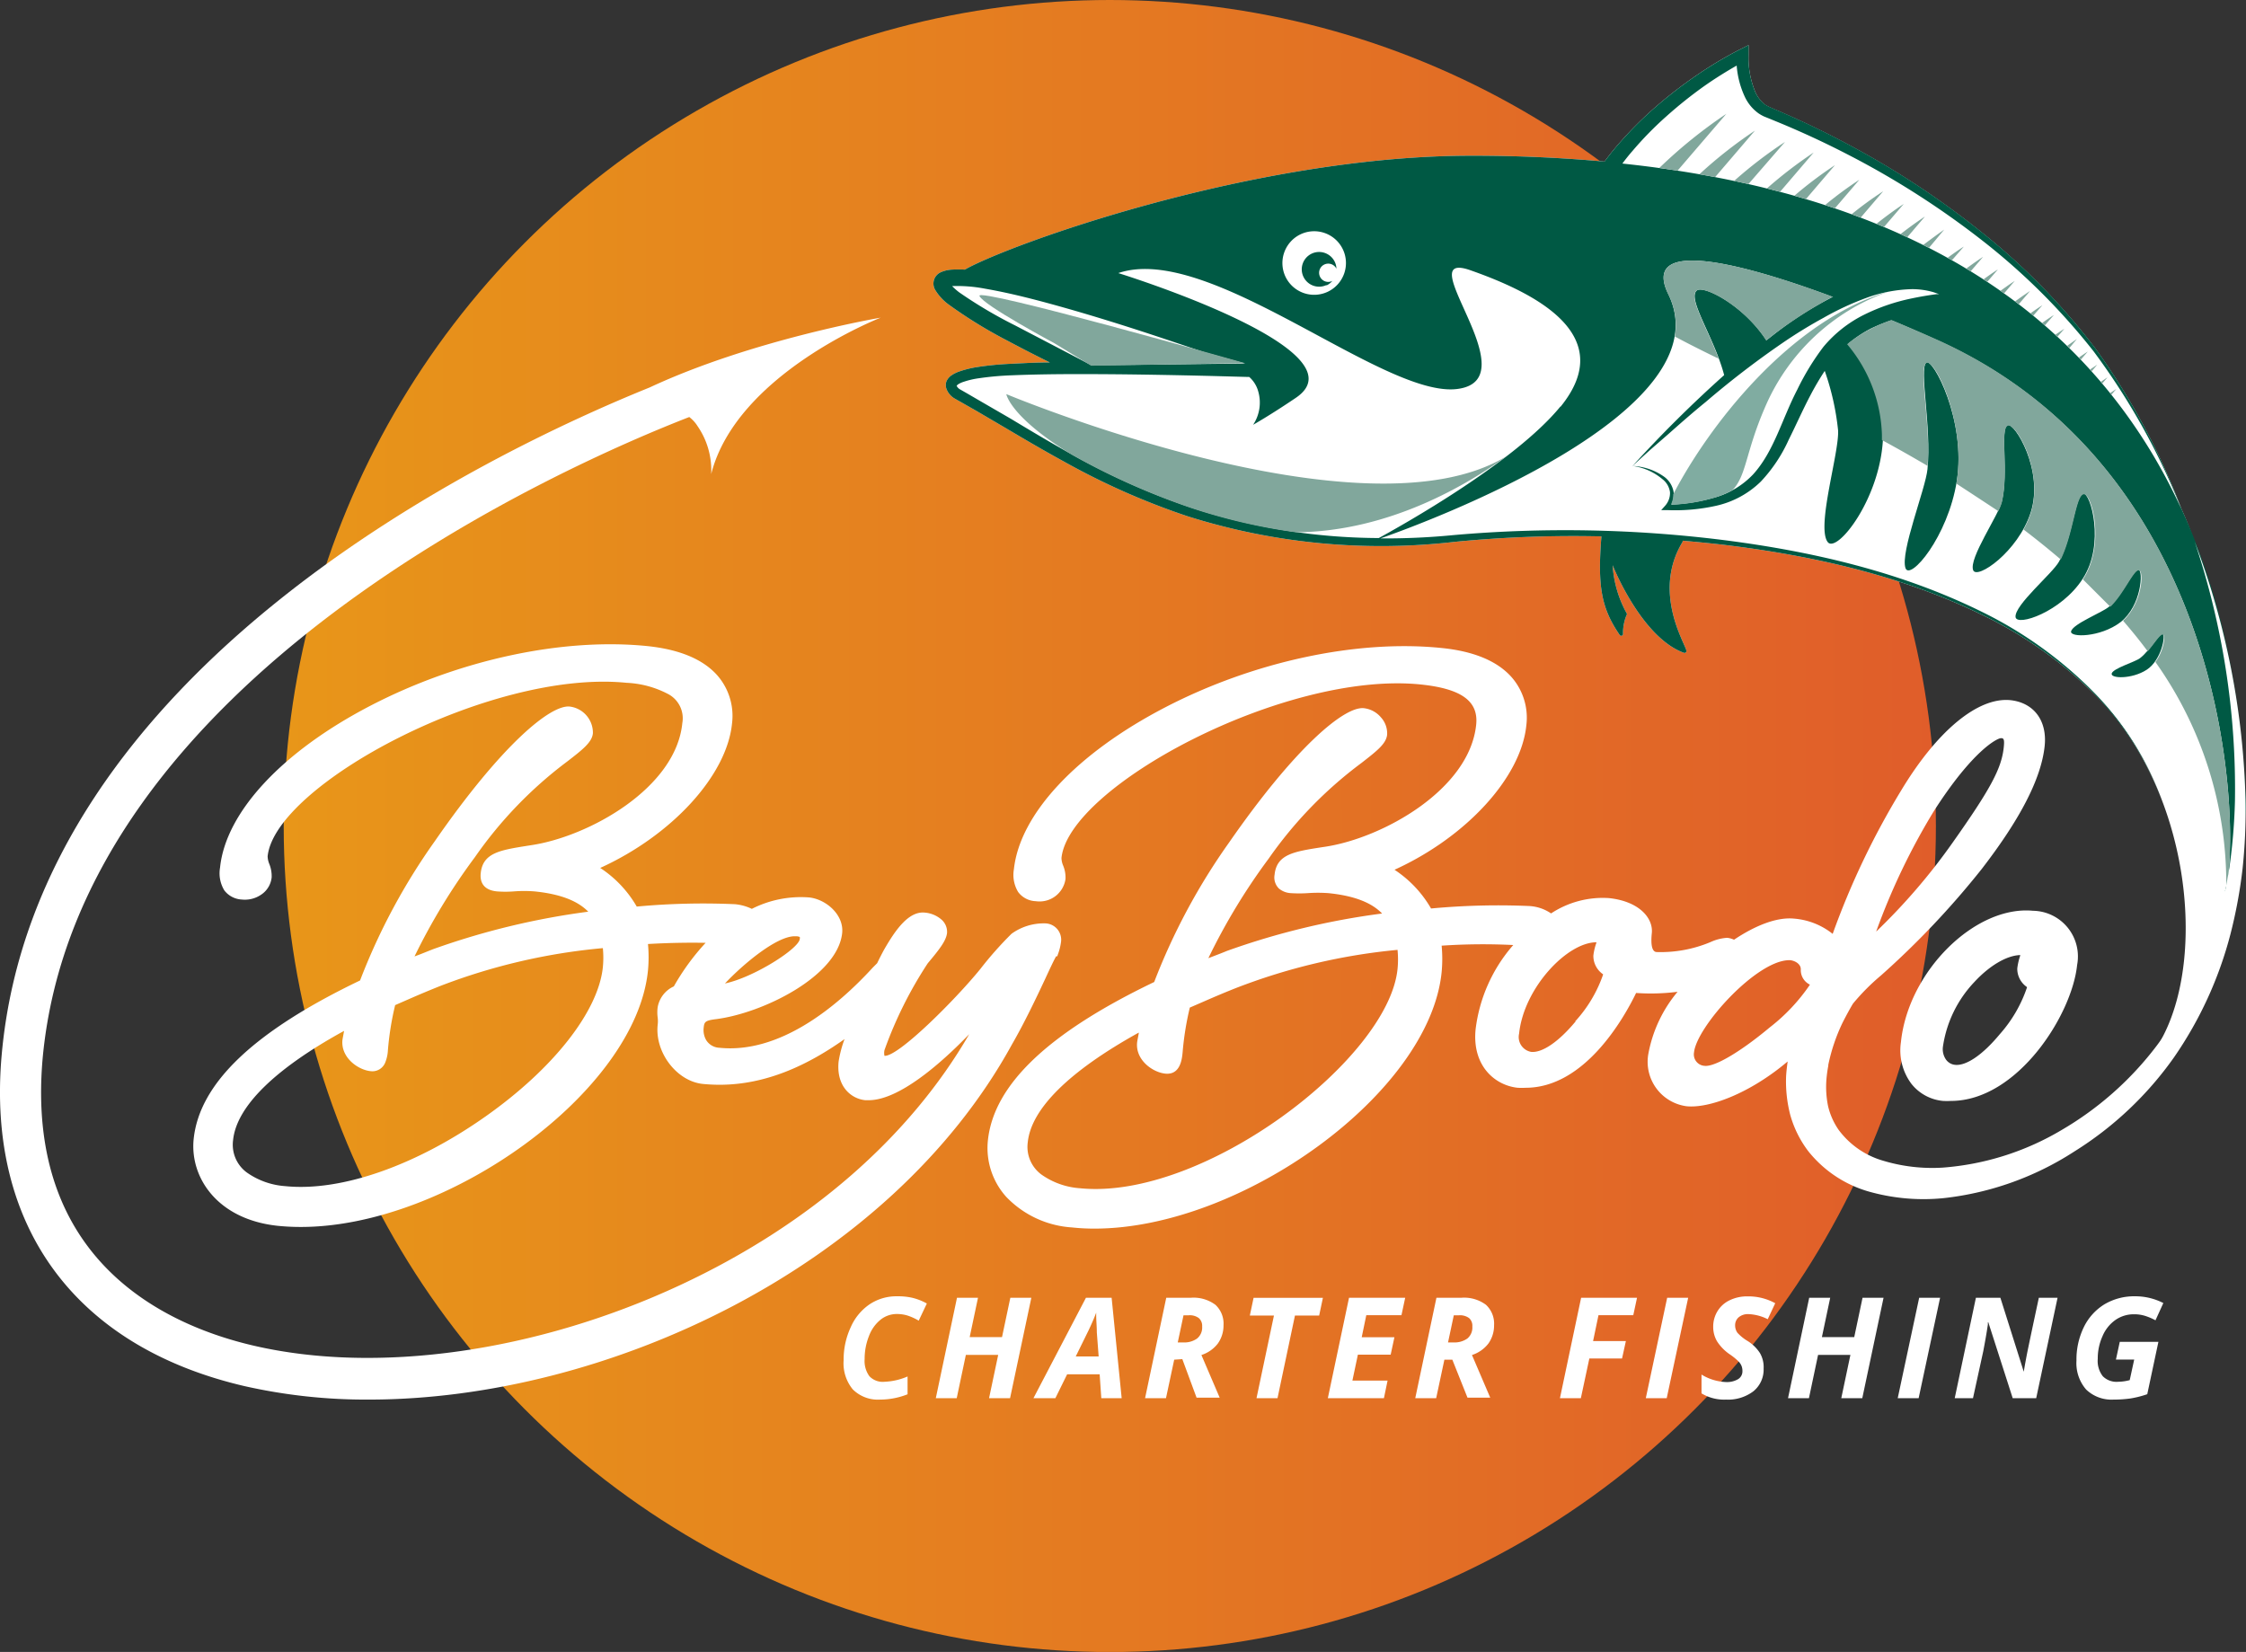 <svg xmlns="http://www.w3.org/2000/svg" viewBox="0 0 245.89 180.87"><rect x="0" y="0" width="245.89" height="180.87" fill="#333333" stroke="none"/><defs><linearGradient id="a" x1="31.07" y1="90.44" x2="211.94" y2="90.44" gradientUnits="userSpaceOnUse"><stop offset="0" stop-color="#e89619"/><stop offset="1" stop-color="#e05d2a"/></linearGradient></defs><circle cx="121.5" cy="90.44" r="90.44" fill="url(#a)"/><path d="M244.48 91.42c-.48-12-1.34-26.27-5.65-35.68a76.27 76.27 0 00-9.36-17.49 72 72 0 00-12.08-12.46 93.57 93.57 0 00-14.46-9.65 101.11 101.11 0 00-7.83-3.82l-1-.43-.48-.21c-.13-.07-.26-.14-.38-.22a3.53 3.53 0 01-1.1-1.46 9.63 9.63 0 01-.71-3.93V4.94l-1 .5a43.44 43.44 0 00-4.71 2.82 48.55 48.55 0 00-4.34 3.34 40.7 40.7 0 00-3.91 3.86c-.64.71-1.24 1.46-1.81 2.23-4.63-.42-9.5-.65-14.66-.64-23.74 0-50.68 9.78-55.37 12.47a10.7 10.7 0 00-1.39 0 3.42 3.42 0 00-1.2.27 1.36 1.36 0 00-.67 1.93 5.54 5.54 0 001.51 1.64 50.68 50.68 0 006.41 3.94q2.3 1.23 4.64 2.38c-1.4 0-2.81.08-4.22.15a33.85 33.85 0 00-3.73.36 11.06 11.06 0 00-1.89.46 3.55 3.55 0 00-1 .5 1.6 1.6 0 00-.46.57 1.2 1.2 0 000 .89 2.06 2.06 0 00.84 1l.83.47 1.6.91 3.17 1.86c2.11 1.25 4.24 2.5 6.4 3.68a78.72 78.72 0 0013.56 6 70.35 70.35 0 0029.29 2.79 134.16 134.16 0 0116-.59c-.44 5.5 0 7.87 2 10.79a.2.2 0 00.37-.1 5.08 5.08 0 01.38-2.06.19.19 0 000-.24 12.5 12.5 0 01-1.52-5.23s3.12 7.9 7.81 9.59a.21.21 0 00.27-.2c0-.62-3.83-6.36-.42-11.95a.27.27 0 000-.13c1.47.13 2.94.27 4.41.44 9.72 1.17 19.43 3.34 28.27 7.63a45.2 45.2 0 0112 8.34c10.66 10.08 12.8 28.48 7.9 37.87-8.02 15.52 8.64-5.73 7.69-22.06z" fill="#fff"/><path d="M245.89 88c-.48-12-2.75-22.87-7.06-32.28a76.27 76.27 0 00-9.36-17.49 72 72 0 00-12.08-12.46 93.57 93.57 0 00-14.46-9.65 101.11 101.11 0 00-7.83-3.82l-1-.43-.48-.21c-.13-.07-.26-.14-.38-.22a3.53 3.53 0 01-1.1-1.44 9.63 9.63 0 01-.71-3.93V4.94l-1 .5a43.44 43.44 0 00-4.71 2.82 48.55 48.55 0 00-4.34 3.34 40.7 40.7 0 00-3.91 3.86c-.64.71-1.24 1.46-1.81 2.23-4.63-.42-9.5-.65-14.66-.64-23.74 0-50.68 9.78-55.37 12.47a10.7 10.7 0 00-1.39 0 3.42 3.42 0 00-1.2.27 1.36 1.36 0 00-.67 1.93 5.54 5.54 0 001.51 1.64 50.68 50.68 0 006.41 3.94q2.3 1.23 4.64 2.38c-1.4 0-2.81.08-4.22.15a33.85 33.85 0 00-3.73.36 11.06 11.06 0 00-1.89.46 3.55 3.55 0 00-1 .5 1.6 1.6 0 00-.46.57 1.2 1.2 0 000 .89 2.06 2.06 0 00.84 1l.83.47 1.6.91 3.17 1.86c2.11 1.25 4.24 2.5 6.4 3.68a78.72 78.72 0 0013.56 6 70.35 70.35 0 0029.29 2.79 134.16 134.16 0 0116-.59c-.44 5.5 0 7.87 2 10.79a.2.2 0 00.37-.1 5.08 5.08 0 01.38-2.06.19.19 0 000-.24 12.5 12.5 0 01-1.52-5.23s3.12 7.9 7.81 9.59a.21.21 0 00.27-.2c0-.62-3.83-6.36-.42-11.95a.27.27 0 000-.13c1.47.13 2.94.27 4.41.44 9.72 1.17 19.43 3.34 28.27 7.63a45.2 45.2 0 0112 8.34 32.73 32.73 0 017.89 12.29 32.84 32.84 0 00-7.81-12.36A45 45 0 00217 67c-8.84-4.37-18.57-6.63-28.31-7.87a139.67 139.67 0 00-29.48-.55 77.76 77.76 0 01-8.08.37c5-1.75 37.82-13.85 31.52-26.73-3.85-7.87 14.51-1.7 29.38 5 32.52 14.56 33.18 53.78 31.69 59.83-.72 2.75 2.28-5.84 2.17-9.05zm-103.5-62.35a3.48 3.48 0 11-1.66 4.64 3.49 3.49 0 011.66-4.64zm-31.22 10A49.48 49.48 0 01105 32a7.45 7.45 0 01-.77-.68h.17a16 16 0 013.45.29c2.37.41 4.74 1 7.09 1.64 4.72 1.29 9.39 2.78 14 4.34 1 .33 2 .68 3 1l4.37 1.21-16.81.2zm59.67 8.85c-5 6.13-17.49 13.1-19.89 14.41a66.63 66.63 0 01-20.64-3.36 77 77 0 01-13.33-6c-2.14-1.19-4.24-2.45-6.35-3.72L107.47 44l-1.6-.93-.77-.44a.92.92 0 01-.37-.39l.12-.13a2.54 2.54 0 01.66-.31 9.06 9.06 0 011.69-.39 33 33 0 013.6-.32c2.44-.1 4.89-.13 7.34-.13 4.9 0 9.81.09 14.72.21l3.68.1h.22a3.26 3.26 0 011 1.62 4.39 4.39 0 01-.57 3.62s1.79-1 4.66-2.94c7.83-5.25-19.42-13.67-19.42-13.67 10-3.4 29 13.7 37.1 12.69s-5.43-15.42 1.45-13 16.32 7.01 9.86 14.95zm6.8-26.63c.35-.46.71-.92 1.09-1.35a37.7 37.7 0 013.7-3.78 47.63 47.63 0 014.14-3.31c1.15-.81 2.35-1.56 3.56-2.25a9.87 9.87 0 00.86 3.35 4.66 4.66 0 001.56 1.9 4.59 4.59 0 00.57.32l.52.21 1 .41q4 1.65 7.81 3.63A93.11 93.11 0 01217 26.32a71.32 71.32 0 0112.2 12.14 75.48 75.48 0 019.62 17.28C229.3 35 209.83 21.31 177.64 17.91z" fill="#005944"/><path d="M145.23 31.25a2 2 0 00.66-.52l-.07.05a1 1 0 11.49-1.36 1.83 1.83 0 00-.18-.75 1.9 1.9 0 10-.91 2.54z" fill="#005944"/><path d="M178.65 51c17.27-17.32 28-22.31 34.17-19.55s-7.35-.55-13.23 7.82-4.15 16.26-17.19 16.27a2.13 2.13 0 00-.06-2.92 6.43 6.43 0 00-3.69-1.62z" fill="#fff"/><path d="M217.15 30.59l.41.27 1.17-1.36s-.59.36-1.58 1.09zM215.26 29.41l.49.29 1.36-1.58s-.69.43-1.85 1.29zM213.22 28.23l.48.26L215 27s-.68.41-1.78 1.23zM210.55 26.82l.63.32 1.67-2s-.85.59-2.3 1.68zM181.66 18.39l2 .29 5.34-6.22a53 53 0 00-7.34 5.93zM186.05 19.08l1.72.31 4.36-5.09a48.61 48.61 0 00-6.08 4.78zM189.85 19.81l1.57.34 4-4.61a47.4 47.4 0 00-5.57 4.27zM193.44 20.63l1.44.37 3.68-4.3a47.18 47.18 0 00-5.12 3.93zM196.45 21.43l1.26.37 3.18-3.72a43.9 43.9 0 00-4.44 3.35zM199.81 22.45l1.07.36 2.68-3.13a41.26 41.26 0 00-3.75 2.77zM202.71 23.46q.48.16 1 .36l2.46-2.88a39.46 39.46 0 00-3.46 2.52zM205.43 24.51l.83.34 2.16-2.52s-1.16.73-2.99 2.18zM208.06 25.64l.74.34 1.94-2.27s-1.03.65-2.68 1.93zM219 31.85l.4.28 1.17-1.37s-.57.36-1.57 1.09zM220.61 33l.4.31 1.24-1.45s-.61.39-1.64 1.14zM222.29 34.31l.31.25 1-1.14s-.5.3-1.31.89zM223.56 35.37l.3.26 1-1.14s-.49.29-1.3.88zM225 36.66l.24.22.76-.88s-.34.21-1 .66zM226.3 37.87l.25.24.83-1s-.38.27-1.08.76zM227.59 39.15l.21.23.77-.89s-.35.22-.98.66zM228.81 40.46l.18.2.62-.74zM230 41.8l.16.18.57-.67zM231 43.05l.14.18.56-.65zM141.86 58.28c10.29-.07 18.92-5.3 23.09-8.34-15.64 9.58-54.78-6.79-54.78-6.79s.39 2.51 7.26 6.69a77.64 77.64 0 0012.88 5.75 62.87 62.87 0 0011.55 2.69z" fill="#81a79c"/><path d="M210.89 39.7c-.82.68.59 7 .13 11.67-.22 2.18-3 9.08-2.41 10.83.49 1.43 4.64-3.39 5.62-9.54 1.06-6.58-2.65-13.53-3.34-12.96zM219.79 46.55c-.86.41.14 5.09-.63 8.35-.36 1.54-3.64 6.22-3.14 7.53.41 1.07 4.9-2 6.3-6.32 1.49-4.61-1.8-9.91-2.53-9.56zM228 63.39c2.52-3.83.84-9.47.09-9.34-.9.15-1.15 4.67-2.67 7.44-.72 1.31-4.89 4.75-4.76 6.07.13 1.07 5.01-.56 7.34-4.17zM234.14 62.39c-.58-.09-1.68 2.64-3.2 4-.71.65-4 1.9-4.2 2.74-.15.69 3.2.67 5.4-1 2.35-1.83 2.49-5.66 2-5.74zM236.77 69.43c-.41-.09-1.34 1.75-2.48 2.63-.54.42-2.91 1.1-3.1 1.67s2.2.66 3.83-.4 2.09-3.81 1.75-3.9z" fill="#005944"/><path d="M215.13 32l-.06-.1-.14-.18a3.45 3.45 0 00-.78-.55l-.64-.31a13 13 0 00-1.37-.52 9.74 9.74 0 00-2.87-.39 16.53 16.53 0 00-5.49 1.12 40.14 40.14 0 00-9.4 5.41l-1 .78c-2.46-3.81-6.87-6.08-7.62-5.45-1.07.92 1.91 5.11 3 9.26a137.45 137.45 0 00-10.08 10c.68-.64 1.36-1.25 2-1.83l2-1.74c1.33-1.18 2.67-2.36 4.05-3.48a98.54 98.54 0 018.42-6.47 52.16 52.16 0 014.5-2.76 31 31 0 014.72-2.19 15.59 15.59 0 014.94-.94 8.27 8.27 0 012.39.34l.6.21h-.3c-.89.12-1.79.27-2.69.46a21.33 21.33 0 00-5.25 1.8 13.78 13.78 0 00-4.43 3.5 27.65 27.65 0 00-2.87 4.7c-1.67 3.21-2.55 6.77-4.84 9.28a9.24 9.24 0 01-4.3 2.55 19.9 19.9 0 01-4.65.75 2.38 2.38 0 00.25-1.41 2.6 2.6 0 00-1-1.62 6.4 6.4 0 00-3.47-1.2 6.38 6.38 0 013.26 1.45 2.16 2.16 0 01.82 1.42 2.1 2.1 0 01-.54 1.49l-.42.47h.63a20.65 20.65 0 005.41-.48 10.16 10.16 0 004.86-2.64 16.66 16.66 0 003.06-4.59c.81-1.62 1.52-3.24 2.33-4.78a31.37 31.37 0 011.61-2.75 28.26 28.26 0 011.46 6.49c.16 2.38-2.4 10.56-1.14 12.24 1 1.37 6-5 6.07-11.83a16.06 16.06 0 00-3.81-9.89 13.68 13.68 0 012.42-1.62 20 20 0 014.85-1.61c.84-.18 1.7-.31 2.57-.44l1.35-.21a4.88 4.88 0 00.77-.18 1.52 1.52 0 00.65-.36 1 1 0 00.26-.93.92.92 0 00-.09-.27z" fill="#005944"/><path d="M183.37 36.85c1.4.75 3 1.56 4.78 2.42-1.29-3.49-3.33-6.67-2.41-7.45.75-.63 5.16 1.64 7.62 5.45l1-.78a49.14 49.14 0 016.28-4c-11.25-4.18-20.86-6.17-18-.27a7.46 7.46 0 01.73 4.63zM212.07 37.19q-2.44-1.09-5-2.15a17.5 17.5 0 00-2.33 1 14.19 14.19 0 00-2.14 1.35l-.38.3a16.06 16.06 0 013.81 9.89v.6c1.66.9 3.34 1.85 5 2.83.35-4.58-1-10.6-.16-11.26s4.4 6.38 3.34 13v.22c1.53 1 3.06 2 4.57 3a5.45 5.45 0 00.39-1c.77-3.26-.23-7.94.63-8.35s4 5 2.53 9.56a10.78 10.78 0 01-.79 1.8q2.08 1.58 4.07 3.28c1.38-2.79 1.64-7 2.51-7.14s2.42 5.5-.08 9.32l3 3c1.48-1.41 2.55-4.06 3.13-4s.36 3.62-1.74 5.52c.94 1.09 1.85 2.2 2.7 3.36.76-.89 1.36-1.91 1.67-1.84s.11 1.75-.83 3a41.84 41.84 0 017.76 24.69v-.08c1.48-6.09.82-45.31-31.66-59.9z" fill="#81a79c"/><path d="M206.78 31.92c-10.87 3.16-19.76 14.81-23.6 22.21a2.28 2.28 0 01-.2 1l.12.13a18.9 18.9 0 004.47-.73 10.18 10.18 0 002.1-.86c1.54-1.61 1.42-4.11 3.53-9a23 23 0 0113.58-12.75z" fill="#80aca1"/><path d="M98.2 143.87a2.83 2.83 0 00-1.78.61 4.12 4.12 0 00-1.28 1.79 6.71 6.71 0 00-.48 2.54 2.82 2.82 0 00.52 1.87 2 2 0 001.64.61 7.09 7.09 0 002.54-.58v1.95a8.21 8.21 0 01-3 .58 3.89 3.89 0 01-3-1.12 4.49 4.49 0 01-1-3.19 8.37 8.37 0 01.78-3.62 5.85 5.85 0 012.09-2.52 5.28 5.28 0 013-.86 7 7 0 011.67.17 6.3 6.3 0 011.57.62l-.89 1.88a5.82 5.82 0 00-1.32-.59 4.06 4.06 0 00-1.06-.14zM110.58 153.09h-2.3l1-4.74h-3.54l-1 4.74h-2.29l2.32-11h2.3l-.91 4.31h3.54l.91-4.31h2.3zM120.39 150.47h-3.56l-1.29 2.62h-2.4l5.75-11h2.81l1.1 11h-2.23zm-.11-1.95l-.2-2.63c0-.66-.07-1.29-.07-1.9v-.27c-.22.6-.5 1.23-.82 1.91l-1.42 2.89zM128.55 148.87l-.9 4.22h-2.29l2.32-11h2.7a4 4 0 012.68.77 2.81 2.81 0 01.89 2.24 3.41 3.41 0 01-.62 2 3.7 3.7 0 01-1.8 1.26l2 4.67H131l-1.56-4.22zm.39-1.89h.59a2.38 2.38 0 001.53-.43 1.55 1.55 0 00.55-1.31 1.13 1.13 0 00-.36-.92 1.65 1.65 0 00-1.12-.31h-.56zM139.86 153.09h-2.3l1.91-9.05h-2.64l.41-1.94h7.59l-.41 1.94h-2.65zM151.51 153.09h-6.14l2.32-11h6.15l-.41 1.91h-3.85l-.5 2.41h3.58l-.41 1.91h-3.59l-.6 2.84h3.85zM158.13 148.87l-.9 4.22h-2.29l2.32-11H160a4 4 0 012.68.77 2.81 2.81 0 01.89 2.24 3.41 3.41 0 01-.62 2 3.7 3.7 0 01-1.8 1.26l2 4.67h-2.49l-1.66-4.16zm.4-1.89h.58a2.43 2.43 0 001.54-.43 1.57 1.57 0 00.54-1.31 1.13 1.13 0 00-.35-.92 1.7 1.7 0 00-1.13-.31h-.55zM173.07 153.09h-2.29l2.32-11h6.12l-.41 1.91H175l-.59 2.83H178l-.42 1.91H174zM180.18 153.09l2.34-11h2.3l-2.35 11zM193.08 149.84a3.06 3.06 0 01-1.12 2.49 4.58 4.58 0 01-3 .91 4.77 4.77 0 01-2.68-.68v-2.06a5.52 5.52 0 002.69.82 2.38 2.38 0 001.32-.32 1 1 0 00.47-.88 1.48 1.48 0 00-.1-.57 1.57 1.57 0 00-.29-.45 6.91 6.91 0 00-.93-.77 5 5 0 01-1.46-1.47 3.11 3.11 0 01-.42-1.57 3.23 3.23 0 01.47-1.73 3.12 3.12 0 011.32-1.19 4.37 4.37 0 012-.43 6.06 6.06 0 013 .75l-.82 1.75a5.1 5.1 0 00-2.17-.56 1.57 1.57 0 00-1 .34 1.13 1.13 0 00-.4.89 1.39 1.39 0 00.25.81 4.83 4.83 0 001.11.9 4.33 4.33 0 011.36 1.33 3.06 3.06 0 01.4 1.69zM203.88 153.09h-2.3l1-4.74h-3.54l-1 4.74h-2.29l2.32-11h2.3l-.91 4.31H203l.91-4.31h2.3zM207.76 153.09l2.35-11h2.29l-2.35 11zM222.92 153.09h-2.57l-2.67-8.31h-.05v.24c-.16 1.08-.33 2-.5 2.9l-1.13 5.17h-2l2.32-11H219l2.56 8.1c.06-.38.16-.93.29-1.63s.59-2.87 1.36-6.47h2.05zM232.07 146.92h4.23l-1.22 5.73a11 11 0 01-1.86.47 13.39 13.39 0 01-1.83.12 4 4 0 01-3-1.1 4.41 4.41 0 01-1.06-3.18 8.07 8.07 0 01.8-3.64 6 6 0 012.26-2.51 6.37 6.37 0 013.37-.88 6.69 6.69 0 013.08.74l-.86 1.89a6.4 6.4 0 00-1.12-.48 3.89 3.89 0 00-1.21-.18 3.49 3.49 0 00-2.05.62 4.1 4.1 0 00-1.42 1.78 5.93 5.93 0 00-.52 2.48 2.73 2.73 0 00.55 1.9 2.11 2.11 0 001.67.61 5.24 5.24 0 001.28-.18l.49-2.25h-2z" fill="#fff"/><path d="M107.23 32.4c.39 1 8.22 5.19 8.22 5.19l4 2.45 16.85-.28s-29.46-8.37-29.07-7.36z" fill="#81a79c"/><path d="M114.43 107.17c.49-1.06 1-2.15 1.2-2.47h.12l.08-.24a6 6 0 00.32-1.26 1.79 1.79 0 00-1.78-2.1 6 6 0 00-3.63 1.14 39.52 39.52 0 00-3.41 3.85c-2.71 3.34-9 9.64-10.5 9.51a1.5 1.5 0 010-.62 44.6 44.6 0 014.74-9.51c1.37-1.63 2-2.48 2.11-3.3a1.79 1.79 0 00-.66-1.53 3.19 3.19 0 00-1.78-.72c-1.8-.18-3.27 2-4.47 4.09-.2.37-.46.87-.74 1.45l-.47.47c-4 4.38-10.25 9.46-16.8 8.79a1.79 1.79 0 01-1.46-.86 2.22 2.22 0 01-.27-1.26c.07-.66.09-.85 1.25-1 5.22-.63 13.44-4.72 13.92-9.45.2-2-1.78-3.7-3.62-3.89a11.86 11.86 0 00-6.27 1.25 5.43 5.43 0 00-1.85-.51 78.73 78.73 0 00-10.75.26 12.54 12.54 0 00-4-4.23c7.84-3.57 13.85-10.1 14.43-15.8a6.74 6.74 0 00-1.65-5.33c-1.57-1.74-4.14-2.8-7.62-3.16-9.25-.94-20.57 1.48-30.26 6.5S24.71 88.91 24.09 95a3.6 3.6 0 00.47 2.49 2.57 2.57 0 001.92 1 3.16 3.16 0 002.12-.54 2.59 2.59 0 001.14-1.88 3.56 3.56 0 00-.25-1.46 2.35 2.35 0 01-.19-.85c.81-7.84 24.44-20.5 39.3-19a10.78 10.78 0 014.62 1.27 3 3 0 011.48 3.14C74 86.3 64.46 91.6 58.15 92.54l-.39.06c-3 .48-4.9.77-5.13 3-.09.82.16 1.85 1.79 2a12.26 12.26 0 001.82 0 14.59 14.59 0 012.29 0c2.75.28 4.68 1 5.87 2.22a82 82 0 00-17 4.11l-1.33.53-.69.26A68.21 68.21 0 0152 93.84a45.5 45.5 0 0110.12-10.48c1.68-1.3 2.69-2.09 2.79-3.07a2.89 2.89 0 00-2.54-2.93c-2.13-.21-7.5 4.25-14.76 14.73a68.72 68.72 0 00-8.19 15.26c-11.63 5.58-17.59 11.26-18.22 17.38-.42 4.2 2.61 8.81 9.26 9.49.81.08 1.64.12 2.48.12 16.09 0 36.68-14.82 38-28.09a15.5 15.5 0 000-2.89c2.57-.15 4.73-.16 6.31-.13a25.57 25.57 0 00-3.48 4.77 3.09 3.09 0 00-1.77 2.29 4.19 4.19 0 000 1.1 3.26 3.26 0 010 .84c-.31 3 2.09 6.16 4.95 6.45.62.06 1.24.09 1.84.09 5.13 0 9.71-2.19 13.67-5a12.78 12.78 0 00-.65 2.46c-.27 2.67 1.32 4.06 2.91 4.23h.39c3.3 0 7.89-4 11-7.23-6.55 11.3-17.52 20.89-31.66 27.48-15.67 7.3-33.12 9.78-46.7 6.62-9.47-2.2-25-9.19-23.09-31.36 3.77-41.79 57.65-65.2 70.8-70.31a3.77 3.77 0 01.91 1 8.51 8.51 0 011.49 5.25c2.79-11 18.56-17.13 18.56-17.13s-14.07 2.4-25.29 7.64c-17.3 7-67.2 30.66-70.95 73.13-1.65 18.7 8.05 31.91 26.61 36.22a60.45 60.45 0 0013.6 1.47c26 0 57-14.46 70.4-38.89 1.36-2.35 2.67-5.11 3.64-7.18zM87 102.51h.17a1.07 1.07 0 01.39.08.72.72 0 010 .22c-.11 1.06-5 4.19-8.19 4.87 1.96-2.09 5.63-5.17 7.63-5.17zm-21 3.39c-.5 4.84-5.41 11.1-12.83 16.33-7.66 5.41-15.86 8.26-21.94 7.64a8.28 8.28 0 01-4.23-1.51 3.77 3.77 0 01-1.48-3.54c.38-3.67 4.57-7.79 12.15-11.95-.09.5-.16.85-.18 1-.19 1.89 1.66 3.26 3.08 3.41a1.51 1.51 0 001.59-.91 4.18 4.18 0 00.31-1.41 32.09 32.09 0 01.79-4.91l1.51-.66c1.14-.5 2.33-1 3.49-1.46A66 66 0 0166 103.81a10.6 10.6 0 010 2.09zM208.11 114.12a6.12 6.12 0 001.16 4.56 5 5 0 003.45 1.86 8.25 8.25 0 00.86 0c7.27 0 13.26-9.41 13.82-14.88a5 5 0 00-4.83-5.94c-6.35-.6-13.67 6.64-14.46 14.4zm10.81-.87c-1.84 2.22-3.64 3.46-4.87 3.34a1.39 1.39 0 01-1-.57 2 2 0 01-.34-1.42 13 13 0 013.46-7.1c1.66-1.79 3.54-2.89 5-2.93v.06a7 7 0 00-.32 1.4 2.42 2.42 0 001 2l.07.06a14.82 14.82 0 01-3 5.16z" fill="#fff"/><path d="M240.26 59.28a85 85 0 014.42 28.42 63 63 0 01-.59 7.16 53 53 0 01-1.58 7 40.79 40.79 0 01-6.37 12.6 35.5 35.5 0 01-10.43 9.26 29.83 29.83 0 01-13 4.12 18.6 18.6 0 01-6.53-.75 9.27 9.27 0 01-4.88-3.37 7.68 7.68 0 01-1.16-2.59 10.43 10.43 0 01-.18-3 14.24 14.24 0 01.2-1.44v-.1a20 20 0 011.54-4.57c.39-.78.92-1.74 1.16-2.13a23.93 23.93 0 013.07-3.09 93 93 0 0011-11.62c4.29-5.55 6.56-10 6.92-13.52.28-2.77-1.19-4.72-3.75-5-3.54-.35-8 3.32-11.94 9.85a86.14 86.14 0 00-7.52 15.74 7.75 7.75 0 00-4.22-1.67c-1.89-.19-4.25.75-6.58 2.31a2.45 2.45 0 00-.74-.21 5.11 5.11 0 00-1.84.47 14.08 14.08 0 01-5.87 1.09c-.51 0-.69-.73-.55-2.08.16-1.65-1.4-3.49-4.72-3.83a10.29 10.29 0 00-6.31 1.68 4.68 4.68 0 00-2.39-.81 79.19 79.19 0 00-10.75.27 12.59 12.59 0 00-4-4.24c7.84-3.57 13.85-10.09 14.43-15.8a6.74 6.74 0 00-1.65-5.33c-1.57-1.74-4.13-2.8-7.62-3.15-9.26-.95-20.57 1.47-30.25 6.49S111.65 89.11 111 95.18a3.6 3.6 0 00.47 2.49 2.51 2.51 0 001.92 1 2.87 2.87 0 003.26-2.42 3.4 3.4 0 00-.25-1.46 2.27 2.27 0 01-.19-.85c.81-7.84 24.44-20.5 39.3-19 4.48.46 6.37 1.82 6.1 4.41-.73 7.11-10.24 12.41-16.54 13.36l-.4.06c-3 .47-4.9.76-5.13 3a1.7 1.7 0 00.47 1.51 2.22 2.22 0 001.32.51 13.9 13.9 0 001.82 0 15.92 15.92 0 012.29 0c2.75.28 4.68 1 5.87 2.23a81.13 81.13 0 00-17 4.1c-.45.19-.9.36-1.34.53l-.68.26A67.75 67.75 0 01138.9 94a45.4 45.4 0 0110.16-10.47c1.68-1.31 2.69-2.09 2.8-3.08a2.59 2.59 0 00-.68-1.91 2.86 2.86 0 00-1.86-1c-2.13-.23-7.51 4.25-14.77 14.72a69.16 69.16 0 00-8.19 15.26c-11.63 5.58-17.59 11.27-18.21 17.38a8 8 0 002 6.13 10.92 10.92 0 007.2 3.36 22.5 22.5 0 002.48.13c16.09 0 36.68-14.83 38-28.09a15.5 15.5 0 000-2.89 67.61 67.61 0 017.84-.07 17.14 17.14 0 00-4.12 9.21c-.41 4 2.1 6.16 4.61 6.42a8.38 8.38 0 00.86 0c6.41 0 10.69-7.47 12.1-10.38a23.08 23.08 0 004.54-.13 14.71 14.71 0 00-3.22 6.91 4.91 4.91 0 004.19 5.62c2.47.26 6.94-1.4 11.08-4.9-.07.54-.14 1.08-.17 1.63a14.63 14.63 0 00.46 4.24 11.86 11.86 0 001.95 3.93 13.08 13.08 0 007 4.54 22 22 0 007.87.62 32.93 32.93 0 0014.27-5.1 37.88 37.88 0 0010.91-10.3 42.45 42.45 0 006.18-13.47 53 53 0 001.34-7.26 60.25 60.25 0 00.32-7.35 85.47 85.47 0 00-5.58-28.42zm-28.55 29.54c4.26-6.65 6.94-8 7.37-8 .29 0 .38.15.29 1-.24 2.32-1.45 4.57-5.62 10.47a66.76 66.76 0 01-8.35 9.71 72.51 72.51 0 016.31-13.18zM153 106.1c-1 9.87-21.29 25.36-34.77 24a8.28 8.28 0 01-4.23-1.51 3.76 3.76 0 01-1.48-3.53c.38-3.68 4.57-7.8 12.15-12v.08c-.09.48-.16.82-.18 1-.19 1.9 1.67 3.26 3.08 3.41 1.64.17 1.83-1.57 1.9-2.31a32.39 32.39 0 01.79-4.92l1.52-.66c1.14-.5 2.32-1 3.48-1.46A66 66 0 01153 104a10.5 10.5 0 010 2.1zm19.5 5.73c-1.84 2.22-3.65 3.46-4.87 3.34a1.65 1.65 0 01-1.32-2c.52-5 5.26-10 8.46-10v.06a6.29 6.29 0 00-.33 1.4 2.44 2.44 0 001 2l.07.06a14.66 14.66 0 01-3.06 5.14zm14.16 4.87a1.25 1.25 0 01-1.2-1.47c.28-2.8 6.83-10.1 10.43-10.1h.09c.57.06 1.18.44 1.17 1a1.77 1.77 0 001 1.68 20.39 20.39 0 01-4.4 4.68c-3.11 2.6-5.99 4.34-7.14 4.21z" fill="#fff"/></svg>